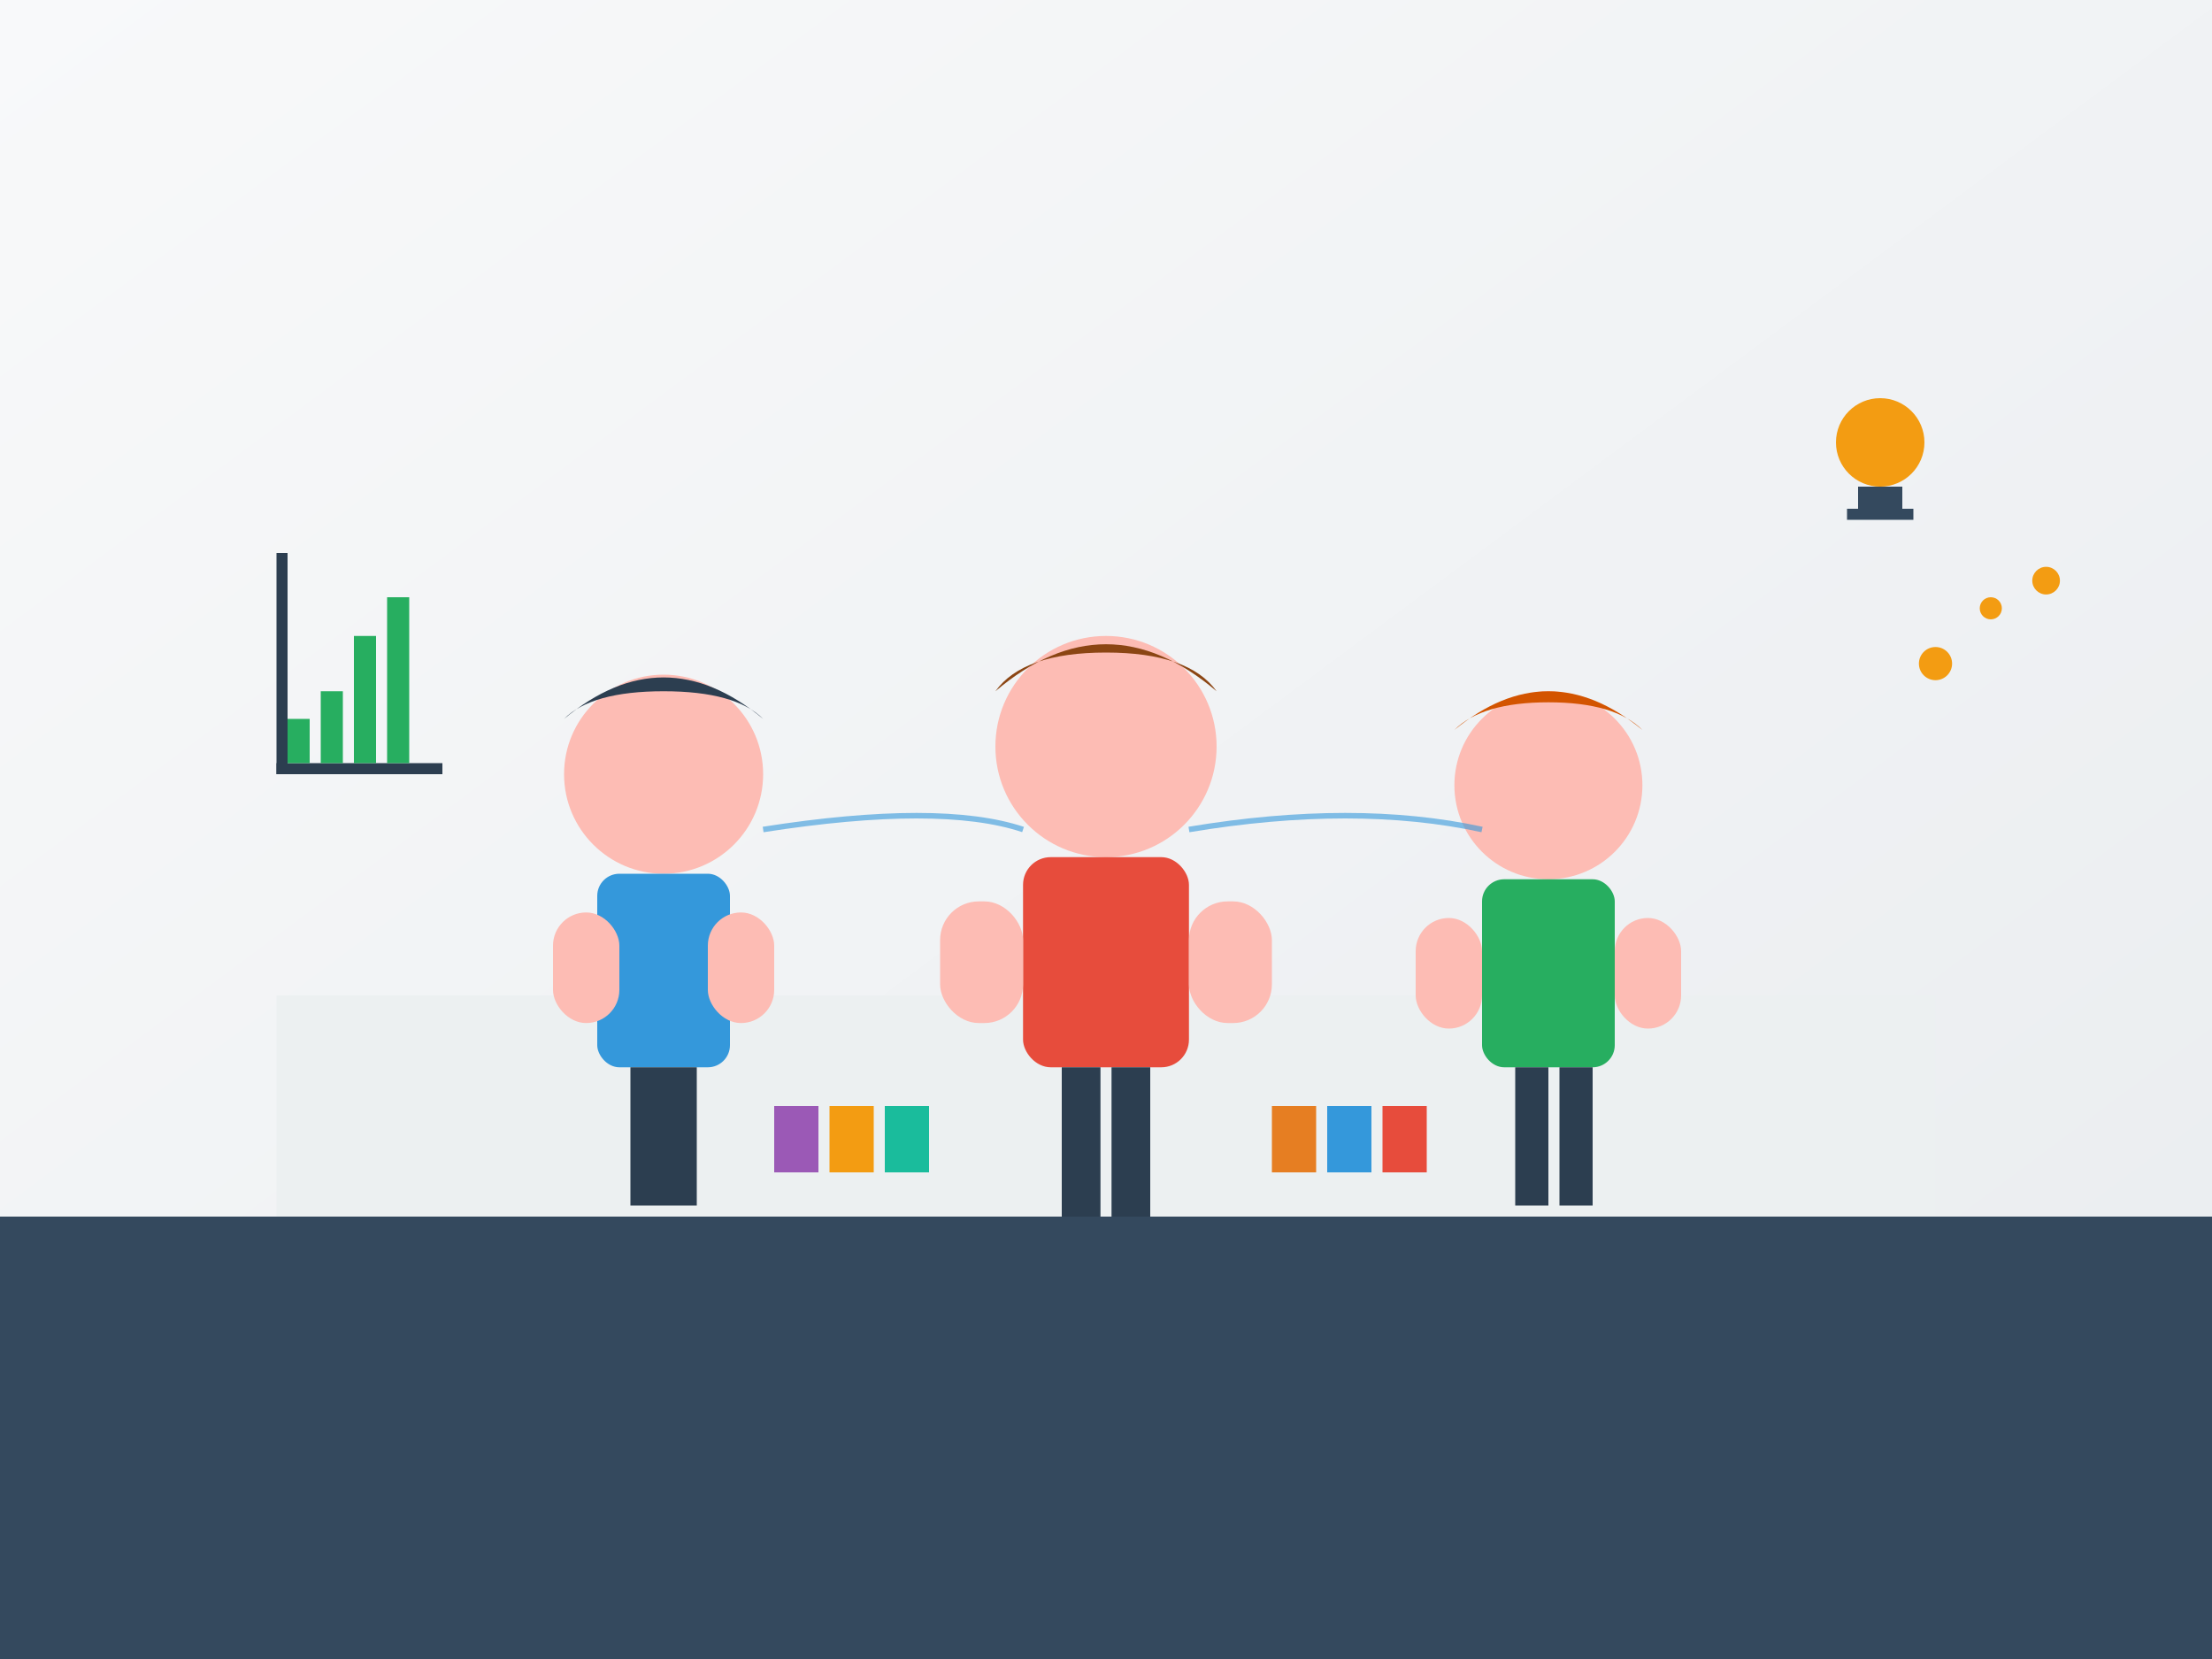 <svg width="400" height="300" viewBox="0 0 400 300" xmlns="http://www.w3.org/2000/svg">
  <rect x="0" y="0" width="400" height="300" fill="#333333" stroke="none"/>
  <defs>
    <linearGradient id="bgGrad" x1="0%" y1="0%" x2="100%" y2="100%">
      <stop offset="0%" style="stop-color:#f8f9fa"/>
      <stop offset="100%" style="stop-color:#e9ecef"/>
    </linearGradient>
  </defs>
  
  <!-- Background -->
  <rect width="400" height="300" fill="url(#bgGrad)"/>
  
  <!-- Office setting -->
  <rect x="0" y="220" width="400" height="80" fill="#34495e"/>
  <rect x="50" y="180" width="300" height="40" fill="#ecf0f1"/>
  
  <!-- Person 1 - Left -->
  <circle cx="120" cy="140" r="18" fill="#fdbcb4"/>
  <path d="M102 130 Q120 115 138 130 Q133 125 120 125 Q107 125 102 130" fill="#2c3e50"/>
  <rect x="108" y="158" width="24" height="35" rx="4" fill="#3498db"/>
  <rect x="100" y="165" width="12" height="20" rx="6" fill="#fdbcb4"/>
  <rect x="128" y="165" width="12" height="20" rx="6" fill="#fdbcb4"/>
  <rect x="114" y="193" width="6" height="25" fill="#2c3e50"/>
  <rect x="120" y="193" width="6" height="25" fill="#2c3e50"/>
  
  <!-- Person 2 - Center -->
  <circle cx="200" cy="135" r="20" fill="#fdbcb4"/>
  <path d="M180 125 Q200 108 220 125 Q215 118 200 118 Q185 118 180 125" fill="#8b4513"/>
  <rect x="185" y="155" width="30" height="38" rx="5" fill="#e74c3c"/>
  <rect x="170" y="163" width="15" height="22" rx="7" fill="#fdbcb4"/>
  <rect x="215" y="163" width="15" height="22" rx="7" fill="#fdbcb4"/>
  <rect x="192" y="193" width="7" height="27" fill="#2c3e50"/>
  <rect x="201" y="193" width="7" height="27" fill="#2c3e50"/>
  
  <!-- Person 3 - Right -->
  <circle cx="280" cy="142" r="17" fill="#fdbcb4"/>
  <path d="M263 132 Q280 118 297 132 Q292 127 280 127 Q268 127 263 132" fill="#d35400"/>
  <rect x="268" y="159" width="24" height="34" rx="4" fill="#27ae60"/>
  <rect x="256" y="166" width="12" height="20" rx="6" fill="#fdbcb4"/>
  <rect x="292" y="166" width="12" height="20" rx="6" fill="#fdbcb4"/>
  <rect x="274" y="193" width="6" height="25" fill="#2c3e50"/>
  <rect x="282" y="193" width="6" height="25" fill="#2c3e50"/>
  
  <!-- Books and knowledge symbols -->
  <rect x="140" y="200" width="8" height="12" fill="#9b59b6"/>
  <rect x="150" y="200" width="8" height="12" fill="#f39c12"/>
  <rect x="160" y="200" width="8" height="12" fill="#1abc9c"/>
  
  <rect x="230" y="200" width="8" height="12" fill="#e67e22"/>
  <rect x="240" y="200" width="8" height="12" fill="#3498db"/>
  <rect x="250" y="200" width="8" height="12" fill="#e74c3c"/>
  
  <!-- Lightbulb (ideas) -->
  <circle cx="340" cy="80" r="8" fill="#f39c12"/>
  <rect x="336" y="88" width="8" height="4" fill="#34495e"/>
  <rect x="334" y="92" width="12" height="2" fill="#34495e"/>
  
  <!-- Growth chart -->
  <rect x="50" y="100" width="2" height="40" fill="#2c3e50"/>
  <rect x="50" y="138" width="30" height="2" fill="#2c3e50"/>
  <rect x="52" y="130" width="4" height="8" fill="#27ae60"/>
  <rect x="58" y="125" width="4" height="13" fill="#27ae60"/>
  <rect x="64" y="115" width="4" height="23" fill="#27ae60"/>
  <rect x="70" y="108" width="4" height="30" fill="#27ae60"/>
  
  <!-- Success elements -->
  <circle cx="350" cy="120" r="3" fill="#f39c12"/>
  <circle cx="360" cy="110" r="2" fill="#f39c12"/>
  <circle cx="370" cy="105" r="2.5" fill="#f39c12"/>
  
  <!-- Team connection lines -->
  <path d="M138 150 Q170 145 185 150" stroke="#3498db" stroke-width="1" fill="none" opacity="0.6"/>
  <path d="M215 150 Q245 145 268 150" stroke="#3498db" stroke-width="1" fill="none" opacity="0.6"/>
</svg>